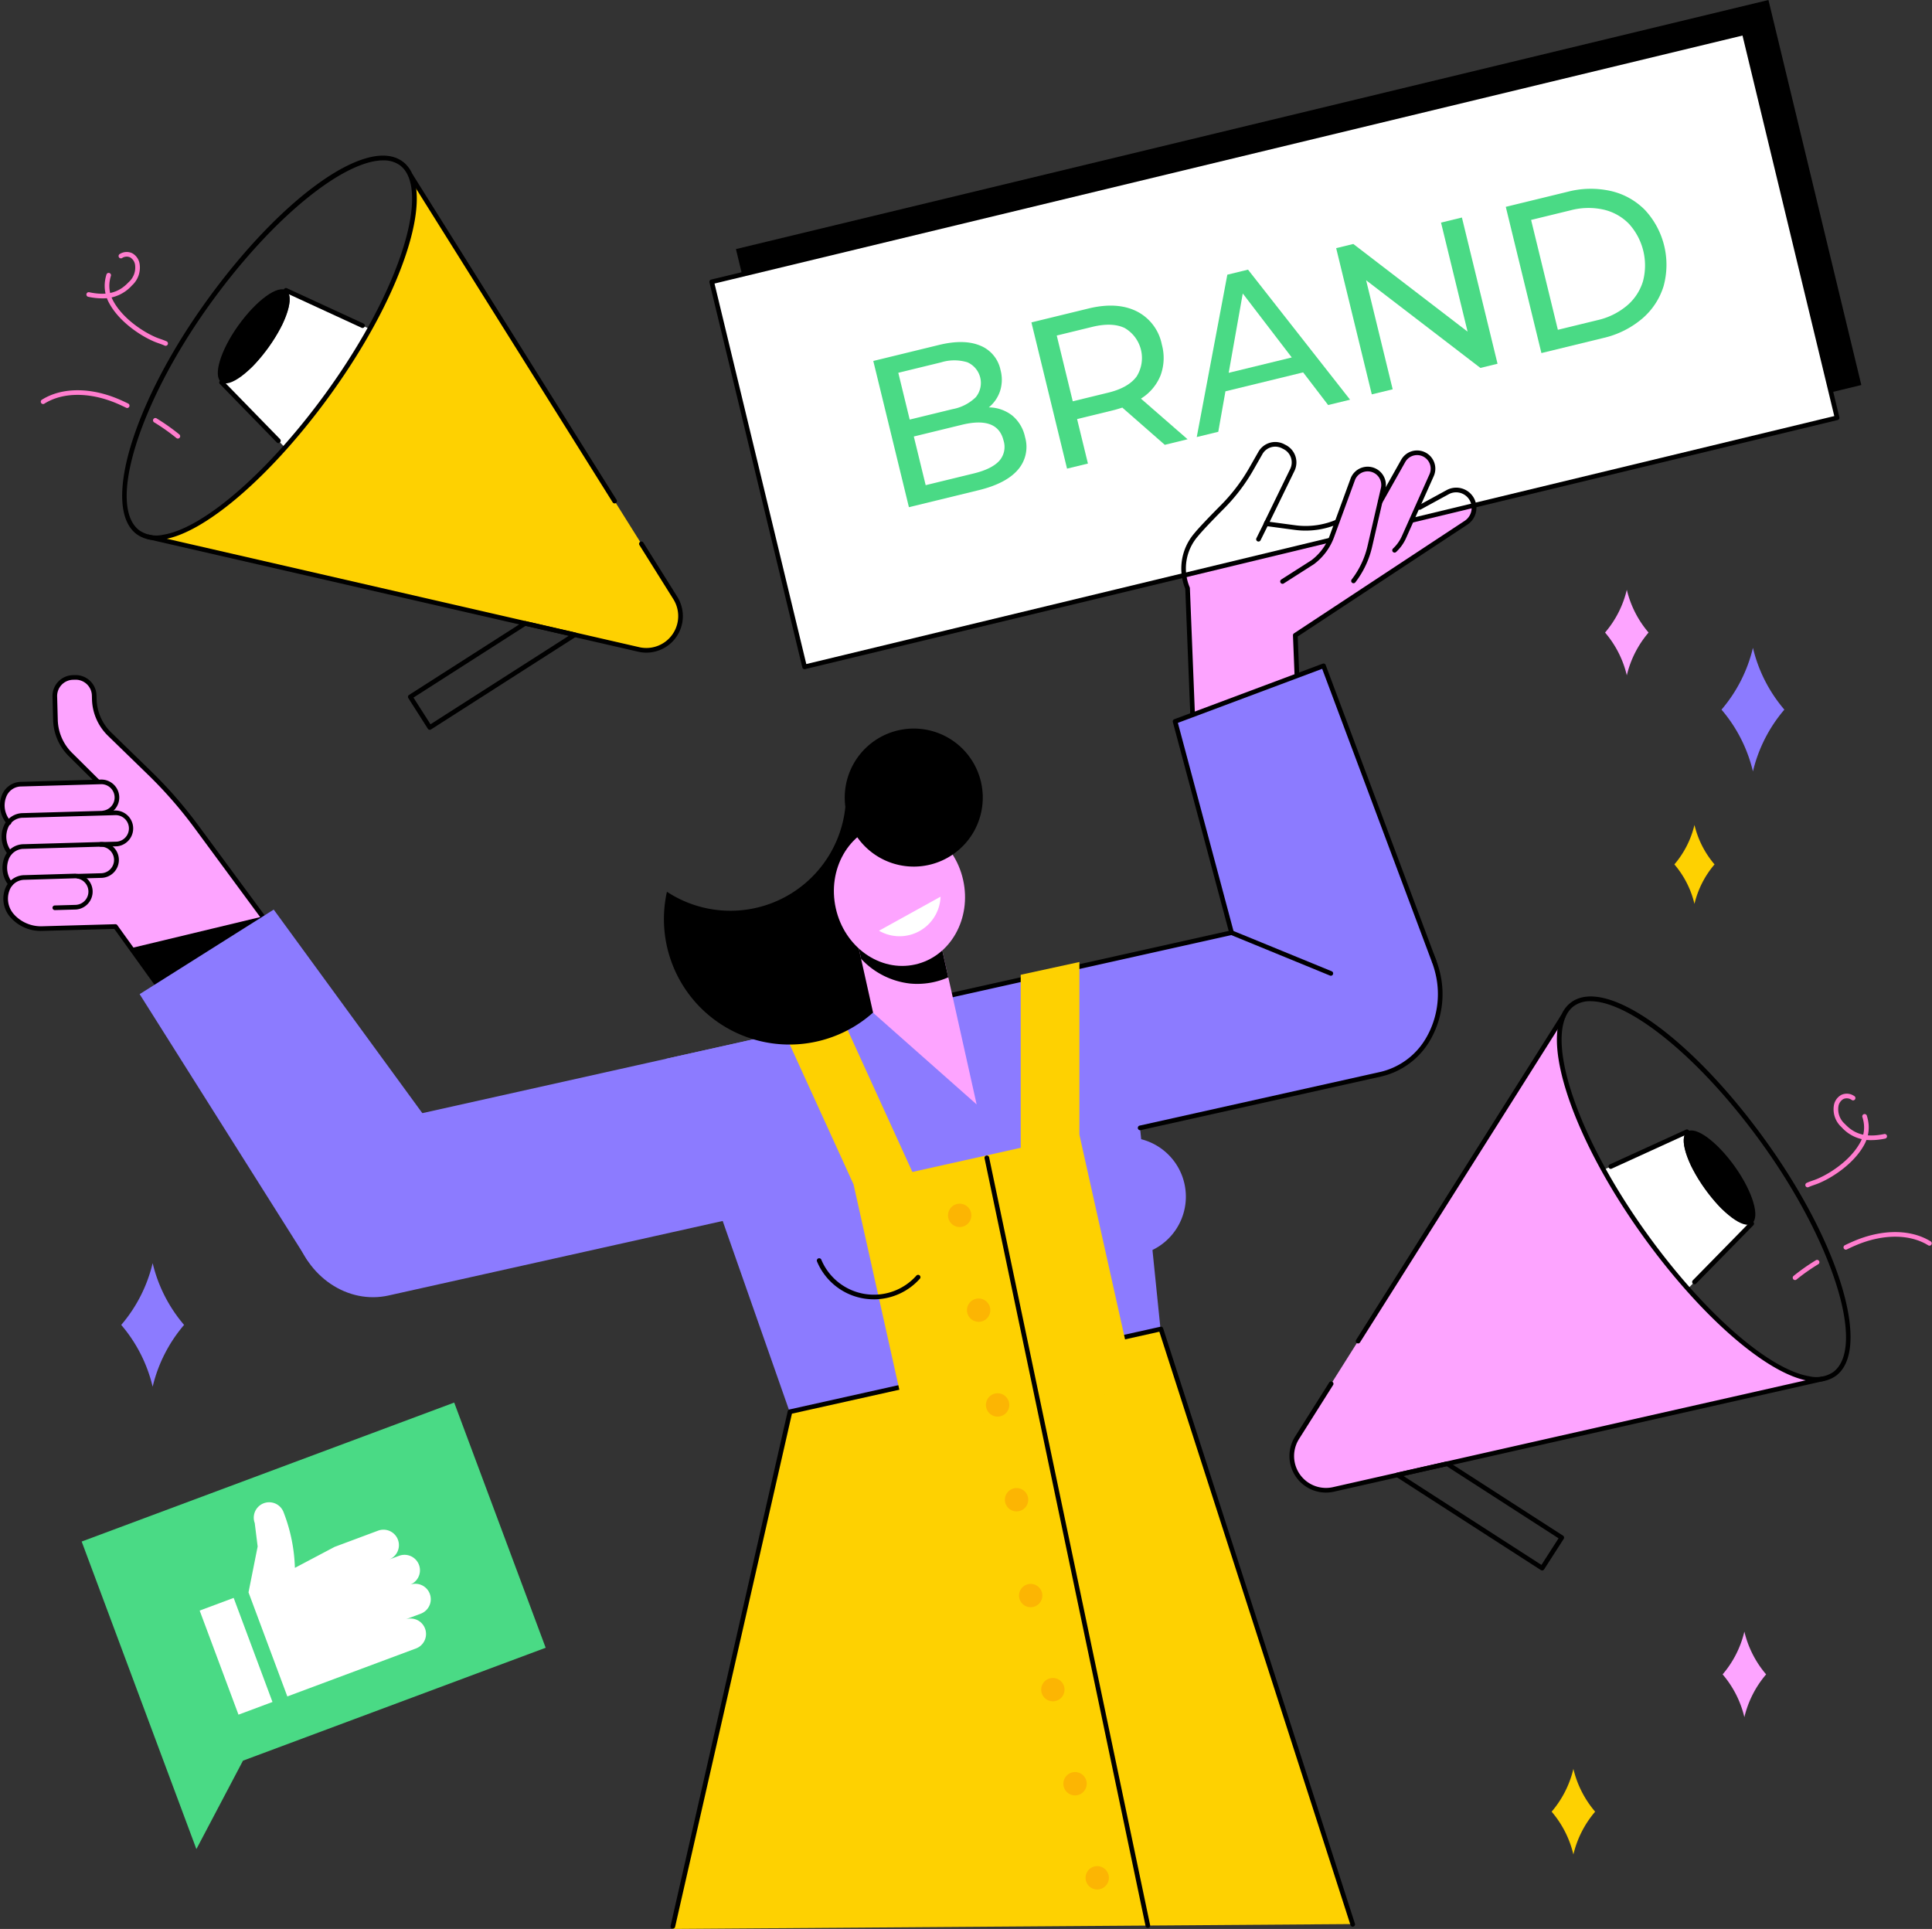 <svg id="illustrationBrand" xmlns="http://www.w3.org/2000/svg" xmlns:xlink="http://www.w3.org/1999/xlink" width="495.29" height="494.487" viewBox="0 0 495.29 494.487">
  <rect x="0" y="0" width="495.29" height="494.487" fill="#333333" stroke="none"/>
  <defs>
    <clipPath id="clip-path">
      <rect id="Rectangle_1800" data-name="Rectangle 1800" width="495.29" height="494.487" fill="none"/>
    </clipPath>
  </defs>
  <g id="Group_5240" data-name="Group 5240" clip-path="url(#clip-path)">
    <path id="Path_17336" data-name="Path 17336" d="M30.2,275.921a4,4,0,0,1-3.877,4.124l-12.593.345.163,5.229-3.042.094a9.844,9.844,0,0,1-7.587-3.234c-3.132-3.32-1.921-9.713,3.147-9.87l19.664-.564a4,4,0,0,1,4.124,3.876" transform="translate(-0.316 -55.601)" fill="#fda4ff"/>
    <path id="Path_17337" data-name="Path 17337" d="M23.68,286.121a4,4,0,0,1-3.876,4.124l-5.8.162.162,5.23-3.042.094A9.846,9.846,0,0,1,3.533,292.5c-3.132-3.32-1.921-9.713,3.147-9.87l12.876-.381a4,4,0,0,1,4.124,3.876" transform="translate(-0.371 -57.685)" fill="#fda4ff"/>
    <path id="Path_17338" data-name="Path 17338" d="M40.718,242.73l-10.2-9.915a13.01,13.01,0,0,1-3.938-8.98l-.025-.941a4.763,4.763,0,0,0-4.889-4.633l-.573.016a4.763,4.763,0,0,0-4.633,4.889l.161,5.974a13.01,13.01,0,0,0,3.949,8.99l11.85,11.489-20.669.556.878,32.61,19.534-.526,14.183,19.81,25.681-19.41-19.246-26.1a111.348,111.348,0,0,0-12.06-13.826" transform="translate(-2.401 -44.608)" fill="#fda4ff"/>
    <path id="Path_17339" data-name="Path 17339" d="M42.263,303.405,52.58,317.815,78.261,298.4l-2.283-3.1Z" transform="translate(-8.638 -60.356)"/>
    <path id="Path_17340" data-name="Path 17340" d="M33.885,265.77a4,4,0,0,1-3.876,4.124l-16.546.452.162,5.229-3.042.094a9.844,9.844,0,0,1-7.587-3.234c-3.132-3.32-1.921-9.713,3.147-9.87l23.619-.671a4,4,0,0,1,4.124,3.876" transform="translate(-0.261 -53.526)" fill="#fda4ff"/>
    <path id="Path_17341" data-name="Path 17341" d="M30.368,255.794a4,4,0,0,1-3.876,4.124l-13.562.372.162,5.229-3.042.094a9.84,9.84,0,0,1-7.587-3.234c-3.132-3.32-1.921-9.714,3.147-9.87l20.634-.59a4,4,0,0,1,4.124,3.876" transform="translate(-0.152 -51.487)" fill="#fda4ff"/>
    <path id="Path_17342" data-name="Path 17342" d="M2.31,262.821a.593.593,0,0,1-.433-.187A7.2,7.2,0,0,1,.5,255.155a5.319,5.319,0,0,1,4.936-3.394l20.4-.584a4.6,4.6,0,0,1,4.736,4.453,4.594,4.594,0,0,1-3.919,4.689.6.6,0,0,1-.173-1.178,3.407,3.407,0,0,0-.608-6.775l-20.4.583A4.132,4.132,0,0,0,1.6,255.61a5.976,5.976,0,0,0,1.139,6.207.6.6,0,0,1-.433,1" transform="translate(0 -51.336)"/>
    <path id="Path_17343" data-name="Path 17343" d="M2.578,272.579a.6.6,0,0,1-.46-.216,7.144,7.144,0,0,1-1-7.341,5.329,5.329,0,0,1,4.856-3.206l23.62-.671a4.6,4.6,0,0,1,.5,9.178l-4.209.114a.6.6,0,0,1-.032-1.19l4.179-.112a3.407,3.407,0,0,0-.406-6.8L6,263.006A4.123,4.123,0,0,0,2.2,265.513a6.008,6.008,0,0,0,.839,6.093.6.6,0,0,1-.459.974" transform="translate(-0.106 -53.373)"/>
    <path id="Path_17344" data-name="Path 17344" d="M2.854,282.63a.594.594,0,0,1-.46-.216,7.144,7.144,0,0,1-1.011-7.344,5.327,5.327,0,0,1,4.857-3.21L25.9,271.3a4.6,4.6,0,0,1,4.736,4.453,4.6,4.6,0,0,1-4.453,4.737l-5.974.163a.6.6,0,0,1-.611-.578.6.6,0,0,1,.578-.611l5.972-.164a3.407,3.407,0,0,0-.212-6.81l-19.665.564a4.123,4.123,0,0,0-3.808,2.509,6.008,6.008,0,0,0,.845,6.1.6.6,0,0,1-.08.838.586.586,0,0,1-.378.137" transform="translate(-0.162 -55.448)"/>
    <path id="Path_17345" data-name="Path 17345" d="M44.162,302.51a.6.6,0,0,1-.484-.247L29.517,282.575l-18.532.52a10.279,10.279,0,0,1-8.03-3.427l-.006.006a7.2,7.2,0,0,1-1.374-7.48A5.322,5.322,0,0,1,6.511,268.8l12.876-.381a4.6,4.6,0,0,1,.283,9.19l-5.383.15a.6.6,0,0,1-.612-.578.594.594,0,0,1,.578-.611l5.382-.151a3.407,3.407,0,0,0-.212-6.81l-12.876.381a4.134,4.134,0,0,0-3.872,2.659,5.975,5.975,0,0,0,1.14,6.207.586.586,0,0,1,.056.07,9.349,9.349,0,0,0,7.079,2.978l18.849-.529a.6.6,0,0,1,.5.247l14.016,19.485L70.427,284.3,50.117,256.756a111.15,111.15,0,0,0-12-13.752l-10.2-9.915A13.532,13.532,0,0,1,23.8,223.7l-.025-.94A4.167,4.167,0,0,0,19.5,218.7l-.572.016A4.167,4.167,0,0,0,14.869,223l.161,5.973a12.348,12.348,0,0,0,3.769,8.578l6.8,6.752a.595.595,0,1,1-.838.845l-6.8-6.747a13.526,13.526,0,0,1-4.124-9.4l-.161-5.973a5.357,5.357,0,0,1,5.212-5.5l.572-.015a5.357,5.357,0,0,1,5.5,5.211l.025.941a12.348,12.348,0,0,0,3.758,8.57l10.2,9.915a112.344,112.344,0,0,1,12.124,13.9l20.687,28.057a.595.595,0,0,1-.157.854L44.483,302.415a.6.6,0,0,1-.321.095" transform="translate(-0.219 -44.455)"/>
    <path id="Path_17346" data-name="Path 17346" d="M88.119,383.122,124.584,355,79.364,293.068,44.993,314.746Z" transform="translate(-9.196 -59.898)" fill="#8c7bff"/>
    <path id="Path_17347" data-name="Path 17347" d="M341.537,405.507l-94.668,21.112-32.336-92.165,117.117-26.118Z" transform="translate(-43.846 -63.018)" fill="#8c7bff"/>
    <path id="Path_17348" data-name="Path 17348" d="M373.144,335.046,118.835,391.759c-10.466,2.334-21.084-4.825-24.034-16.206-3.111-12,3.477-24.022,14.514-26.484l254.308-56.712c10.622-2.369,21.366,5.036,24.143,16.642,2.845,11.887-3.742,23.621-14.623,26.048" transform="translate(-19.218 -59.662)" fill="#8c7bff"/>
    <path id="Path_17349" data-name="Path 17349" d="M352.358,349.243a.6.6,0,0,1-.129-1.177l61.664-13.751a18.365,18.365,0,0,0,11.582-8.364,22.367,22.367,0,0,0,2.592-16.965c-2.684-11.215-13.2-18.483-23.435-16.2l-109.864,24.5a.6.6,0,1,1-.259-1.162l109.864-24.5c10.867-2.423,22.016,5.24,24.851,17.084a23.557,23.557,0,0,1-2.74,17.872,19.545,19.545,0,0,1-12.332,8.9l-61.664,13.751a.612.612,0,0,1-.13.014" transform="translate(-60.097 -59.512)"/>
    <path id="Path_17350" data-name="Path 17350" d="M374.3,381.662a15.194,15.194,0,1,1-15.194-15.194A15.194,15.194,0,0,1,374.3,381.662" transform="translate(-70.29 -74.899)" fill="#8c7bff"/>
    <path id="Path_17351" data-name="Path 17351" d="M246.8,449.412l95.089-21.206L391.03,580.75,216.614,582Z" transform="translate(-44.272 -87.518)" fill="#fed101"/>
    <path id="Path_17352" data-name="Path 17352" d="M216.651,581.783a.585.585,0,0,1-.133-.015.594.594,0,0,1-.448-.712L246.1,449.127a.6.6,0,0,1,.451-.449l95.089-21.206a.594.594,0,0,1,.7.4l49.143,152.543a.6.6,0,1,1-1.133.365L341.372,428.752,247.18,449.758,217.231,581.32a.6.6,0,0,1-.58.463" transform="translate(-44.158 -87.365)"/>
    <rect id="Rectangle_1795" data-name="Rectangle 1795" width="59.284" height="66.431" transform="translate(218.855 303.783) rotate(-12.572)" fill="#fed101"/>
    <path id="Path_17353" data-name="Path 17353" d="M359.1,570.319a.594.594,0,0,1-.582-.473L317.259,373.127a.6.6,0,1,1,1.166-.244L359.683,569.6a.6.6,0,0,1-.461.7.584.584,0,0,1-.123.013" transform="translate(-64.839 -76.114)"/>
    <path id="Path_17354" data-name="Path 17354" d="M311.45,390.826a2.991,2.991,0,1,1-2.991-2.991,2.991,2.991,0,0,1,2.991,2.991" transform="translate(-62.432 -79.266)" fill="#fcb503"/>
    <path id="Path_17355" data-name="Path 17355" d="M317.558,421.366a2.991,2.991,0,1,1-2.991-2.991,2.991,2.991,0,0,1,2.991,2.991" transform="translate(-63.681 -85.508)" fill="#fcb503"/>
    <path id="Path_17356" data-name="Path 17356" d="M323.667,451.906a2.99,2.99,0,1,1-2.991-2.991,2.991,2.991,0,0,1,2.991,2.991" transform="translate(-64.929 -91.75)" fill="#fcb503"/>
    <path id="Path_17357" data-name="Path 17357" d="M329.774,482.446a2.991,2.991,0,1,1-2.991-2.991,2.991,2.991,0,0,1,2.991,2.991" transform="translate(-66.177 -97.992)" fill="#fcb503"/>
    <path id="Path_17358" data-name="Path 17358" d="M334.32,513.223a2.99,2.99,0,1,1-3.091-2.887,2.99,2.99,0,0,1,3.091,2.887" transform="translate(-67.107 -104.303)" fill="#fcb503"/>
    <path id="Path_17359" data-name="Path 17359" d="M341.468,543.537a2.99,2.99,0,1,1-3.091-2.887,2.99,2.99,0,0,1,3.091,2.887" transform="translate(-68.568 -110.499)" fill="#fcb503"/>
    <path id="Path_17360" data-name="Path 17360" d="M348.617,573.85a2.99,2.99,0,1,1-3.091-2.887,2.99,2.99,0,0,1,3.091,2.887" transform="translate(-70.029 -116.694)" fill="#fcb503"/>
    <path id="Path_17361" data-name="Path 17361" d="M355.765,604.163a2.99,2.99,0,1,1-3.091-2.887,2.99,2.99,0,0,1,3.091,2.887" transform="translate(-71.49 -122.89)" fill="#fcb503"/>
    <path id="Path_17362" data-name="Path 17362" d="M343.936,359.15H328.893V313.232l15.043-3.274Z" transform="translate(-67.22 -63.35)" fill="#fed101"/>
    <rect id="Rectangle_1796" data-name="Rectangle 1796" width="15.043" height="49.031" transform="matrix(0.91, -0.415, 0.415, 0.91, 200.578, 263.629)" fill="#fed101"/>
    <path id="Path_17363" data-name="Path 17363" d="M277.823,415.954a15.766,15.766,0,0,1-14.548-9.643.6.6,0,1,1,1.1-.464,14.6,14.6,0,0,0,24.308,4.077.6.6,0,1,1,.886.8,15.816,15.816,0,0,1-11.743,5.234" transform="translate(-53.799 -82.874)"/>
    <path id="Path_17364" data-name="Path 17364" d="M383.951,219.1,382.4,180.06a13.082,13.082,0,0,1,2.185-13.7c1.3-1.6,4.26-4.651,6.789-7.2a46.382,46.382,0,0,0,7.375-9.71l2.317-4.066a4.386,4.386,0,0,1,5.822-1.726l.446.231a4.386,4.386,0,0,1,1.933,5.818l-6.723,13.809,7.386.99a20.553,20.553,0,0,0,11.124-1.609l14.206-6.019a5.132,5.132,0,0,1,6.411,2.1l.224.376,7.3-3.981a4.578,4.578,0,0,1,4.584,7.908l-43.756,28.839,1.033,25.909Z" transform="translate(-77.944 -29.261)" fill="#fda4ff"/>
    <rect id="Rectangle_1797" data-name="Rectangle 1797" width="272.288" height="101.532" transform="translate(188.667 63.852) rotate(-13.562)"/>
    <path id="Path_17365" data-name="Path 17365" d="M455.237,157.211a4.579,4.579,0,0,0-6.052-1.841l-7.3,3.981-.224-.376a5.134,5.134,0,0,0-6.412-2.1l-14.2,6.02a20.554,20.554,0,0,1-11.124,1.609l-7.385-.99,6.723-13.809a4.386,4.386,0,0,0-1.933-5.818l-.446-.231a4.387,4.387,0,0,0-5.822,1.727l-2.316,4.066a46.382,46.382,0,0,1-7.375,9.71c-2.529,2.548-5.491,5.6-6.788,7.2a13.309,13.309,0,0,0-3.1,10.382l74.3-17.924a4.564,4.564,0,0,0-.543-1.608" transform="translate(-77.944 -29.261)" fill="#fff"/>
    <rect id="Rectangle_1798" data-name="Rectangle 1798" width="272.288" height="101.532" transform="translate(182.454 72.245) rotate(-13.562)" fill="#fff"/>
    <path id="Path_17366" data-name="Path 17366" d="M383.8,219.546a.595.595,0,0,1-.594-.571l-1.551-38.928a13.836,13.836,0,0,1,2.313-14.215c1.345-1.655,4.455-4.852,6.828-7.243A45.8,45.8,0,0,0,398.08,149l2.317-4.066a4.971,4.971,0,0,1,6.612-1.961l.446.231a5.011,5.011,0,0,1,2.2,6.608l-6.363,13.068,6.569.881a19.95,19.95,0,0,0,10.8-1.563l14.216-6.024a5.752,5.752,0,0,1,7.084,2.224l6.794-3.707a5.173,5.173,0,0,1,5.2,8.928l-43.475,28.653,1.018,25.573a.594.594,0,0,1-.57.618l-27.095,1.08H383.8m20.918-75.936a3.781,3.781,0,0,0-3.291,1.917l-2.317,4.066a47.005,47.005,0,0,1-7.469,9.834c-3.376,3.4-5.71,5.876-6.75,7.156a12.554,12.554,0,0,0-2.115,13.056.591.591,0,0,1,.063.243l1.532,38.45,25.9-1.032-1.008-25.313a.6.6,0,0,1,.267-.521l43.755-28.839a3.983,3.983,0,0,0-3.988-6.88l-7.278,3.973a.6.6,0,0,1-.8-.217l-.224-.376a4.558,4.558,0,0,0-5.668-1.854l-14.206,6.02a21.124,21.124,0,0,1-11.435,1.651l-7.386-.99a.6.6,0,0,1-.457-.85l6.724-13.81a3.814,3.814,0,0,0-1.671-5.029l-.446-.23a3.785,3.785,0,0,0-1.741-.425" transform="translate(-77.796 -29.108)"/>
    <path id="Path_17367" data-name="Path 17367" d="M252.98,173.545a.6.6,0,0,1-.578-.456l-23.809-98.7a.6.6,0,0,1,.439-.718l264.7-63.852a.6.6,0,0,1,.718.439l23.81,98.7a.6.6,0,0,1-.439.718l-264.7,63.852a.607.607,0,0,1-.14.017M229.89,74.688l23.53,97.544,263.538-63.572-23.53-97.544Z" transform="translate(-46.717 -2.003)"/>
    <path id="Path_17368" data-name="Path 17368" d="M418.441,177.706l3.565-2.672a14.625,14.625,0,0,0,4.965-6.678l5.331-14.565a4.08,4.08,0,0,1,7.781,2.428l-4.364,16.811a10.487,10.487,0,0,1-1.828,3.747l-4.6,6Z" transform="translate(-85.522 -30.885)" fill="#fda4ff"/>
    <path id="Path_17369" data-name="Path 17369" d="M430,169.246l3.958-2.046a14.636,14.636,0,0,0,6-5.766l7.665-13.483a4.081,4.081,0,0,1,7.273,3.681l-7.083,15.857a10.5,10.5,0,0,1-2.423,3.393l-5.527,5.158Z" transform="translate(-87.884 -29.817)" fill="#fda4ff"/>
    <path id="Path_17370" data-name="Path 17370" d="M448.265,171.327a.6.6,0,0,1-.406-1.03,9.848,9.848,0,0,0,2.284-3.2l7.083-15.857a3.485,3.485,0,0,0-6.212-3.144l-5.842,10.377a.6.6,0,1,1-1.038-.584l5.843-10.38a4.676,4.676,0,0,1,8.336,4.216l-7.083,15.858a11.023,11.023,0,0,1-2.56,3.585.594.594,0,0,1-.406.16" transform="translate(-90.758 -29.665)"/>
    <path id="Path_17371" data-name="Path 17371" d="M413.09,180.392a.6.6,0,0,1-.321-1.1l7.7-4.915A13.973,13.973,0,0,0,425.2,168l5.331-14.564a4.676,4.676,0,0,1,8.917,2.782l-3.394,14.74a23.572,23.572,0,0,1-4.331,9.112.6.6,0,0,1-.94-.731,22.351,22.351,0,0,0,4.109-8.648l3.4-14.756a3.486,3.486,0,0,0-6.643-2.09l-5.331,14.565a15.191,15.191,0,0,1-5.167,6.95L413.41,180.3a.59.59,0,0,1-.32.094" transform="translate(-84.306 -30.732)"/>
    <path id="Path_17372" data-name="Path 17372" d="M316.952,129a9.73,9.73,0,0,1,3.342,5.568,8.915,8.915,0,0,1-1.842,8.391q-3.029,3.517-10.044,5.226l-17.885,4.358-9.133-37.484,16.815-4.1q6.425-1.566,10.559.15a8.583,8.583,0,0,1,5.242,6.268,9.533,9.533,0,0,1-.126,5.42,9.157,9.157,0,0,1-2.872,4.16A9.9,9.9,0,0,1,316.952,129M287.8,118.088l2.922,11.995,10.978-2.675a11.479,11.479,0,0,0,5.973-3.072,5.773,5.773,0,0,0-2.178-8.943,11.473,11.473,0,0,0-6.717.02Zm25.824,22.639a5.371,5.371,0,0,0,1.154-5.273q-1.526-6.265-10.684-4.034l-12.316,3,3.04,12.477,12.316-3q4.552-1.109,6.489-3.17" transform="translate(-57.511 -22.525)" fill="#4ada85"/>
    <path id="Path_17373" data-name="Path 17373" d="M366.532,134.157l-10.89-9.543q-1.474.474-2.33.681l-9.263,2.257,2.778,11.406-5.354,1.3-9.133-37.485,14.619-3.561q7.282-1.775,12.307.688a12.149,12.149,0,0,1,6.512,8.568,12.911,12.911,0,0,1-.341,7.912,12.458,12.458,0,0,1-5.022,5.931l11.956,10.419ZM359.271,116.7a8.89,8.89,0,0,0-3.046-12.5q-3.207-1.516-8.293-.277l-9.1,2.218L342.938,123l9.1-2.218q5.088-1.239,7.23-4.087" transform="translate(-67.924 -20.126)" fill="#4ada85"/>
    <path id="Path_17374" data-name="Path 17374" d="M412.889,113.218l-19.921,4.854-1.84,10.376-5.515,1.344,7.842-41.62,5.3-1.291,26.162,33.335-5.623,1.37Zm-2.918-3.827-12.561-16.4L393.8,113.331Z" transform="translate(-78.812 -17.757)" fill="#4ada85"/>
    <path id="Path_17375" data-name="Path 17375" d="M462.772,70.088l9.133,37.484-4.391,1.07-29.3-22.473,6.81,27.952-5.355,1.3-9.132-37.484,4.391-1.07,29.3,22.473-6.81-27.952Z" transform="translate(-87.994 -14.325)" fill="#4ada85"/>
    <path id="Path_17376" data-name="Path 17376" d="M485.187,65.455l15.8-3.849a23.5,23.5,0,0,1,11.124-.214,17.826,17.826,0,0,1,8.76,4.872,20.634,20.634,0,0,1,4.762,19.545,17.809,17.809,0,0,1-5.537,8.355,23.489,23.489,0,0,1-9.975,4.926l-15.8,3.849ZM508.66,94.51a17.858,17.858,0,0,0,7.575-3.717,13.144,13.144,0,0,0,4.121-6.252,15.857,15.857,0,0,0-3.587-14.726,13.165,13.165,0,0,0-6.535-3.655,17.858,17.858,0,0,0-8.436.184l-10.121,2.466,6.863,28.166Z" transform="translate(-99.163 -12.431)" fill="#4ada85"/>
    <path id="Path_17377" data-name="Path 17377" d="M405.353,173.108a.595.595,0,0,1-.533-.86l2.07-4.175a.6.6,0,1,1,1.066.529l-2.069,4.176a.6.6,0,0,1-.534.33" transform="translate(-82.725 -34.283)"/>
    <path id="Path_17378" data-name="Path 17378" d="M445.027,290.246,398.87,304.491l-20.239-75.71,38.058-14.245Z" transform="translate(-77.385 -43.847)" fill="#8c7bff"/>
    <path id="Path_17379" data-name="Path 17379" d="M444.874,290.688a.6.6,0,0,1-.558-.387l-28.13-75.153L379.192,229l14.338,53.635a.6.6,0,0,1-1.15.308L377.9,228.781a.6.6,0,0,1,.366-.711l38.058-14.245a.594.594,0,0,1,.766.348l28.339,75.71a.6.6,0,0,1-.349.766.581.581,0,0,1-.208.038" transform="translate(-77.232 -43.694)"/>
    <path id="Path_17380" data-name="Path 17380" d="M422.14,311.4a.6.6,0,0,1-.227-.045l-25.465-10.444a.6.6,0,0,1,.452-1.1l25.465,10.444a.6.6,0,0,1-.225,1.147" transform="translate(-80.951 -61.266)"/>
    <path id="Path_17381" data-name="Path 17381" d="M260.442,259.939a29.623,29.623,0,0,1-45.745,21.79,32.167,32.167,0,1,0,45.745-21.79" transform="translate(-43.722 -53.127)"/>
    <path id="Path_17382" data-name="Path 17382" d="M280.1,319.624l26.538,23.488-11.054-49.568-20.291,4.525Z" transform="translate(-56.265 -59.995)" fill="#fda4ff"/>
    <path id="Path_17383" data-name="Path 17383" d="M277.007,305.762l-1.715-7.693,20.29-4.525,3.787,16.981a19.552,19.552,0,0,1-9.8,1.6,20.171,20.171,0,0,1-12.565-6.363" transform="translate(-56.265 -59.995)"/>
    <path id="Path_17384" data-name="Path 17384" d="M269.182,287c2.221,9.962,11.329,16.408,20.342,14.4s14.518-11.715,12.3-21.676-11.329-16.408-20.342-14.4S266.96,277.035,269.182,287" transform="translate(-54.915 -54.152)" fill="#fda4ff"/>
    <path id="Path_17385" data-name="Path 17385" d="M283.235,297.642a10.522,10.522,0,0,0,15.777-8.726Z" transform="translate(-57.888 -59.049)" fill="#fff"/>
    <path id="Path_17386" data-name="Path 17386" d="M307.15,248.584a17.692,17.692,0,1,1-21.119-13.417,17.692,17.692,0,0,1,21.119,13.417" transform="translate(-55.63 -47.976)"/>
    <path id="Path_17387" data-name="Path 17387" d="M433.228,410.759l52.479-83.125s-3.558,7,4.6,27.378c3.217,8.042,12.533,22.808,17.49,29.911,5.662,8.113,19.126,23.075,27.3,28.648,13,8.866,17.5,6.8,17.5,6.8l-125.673,28.4a8.765,8.765,0,0,1-9.329-13.231l8.7-13.786Z" transform="translate(-85.07 -66.962)" fill="#fda4ff"/>
    <path id="Path_17388" data-name="Path 17388" d="M437.441,411.2a.588.588,0,0,1-.317-.092.6.6,0,0,1-.185-.821l52.479-83.125a.6.6,0,1,1,1.006.636l-52.479,83.125a.593.593,0,0,1-.5.278" transform="translate(-89.283 -66.81)"/>
    <path id="Path_17389" data-name="Path 17389" d="M424.824,473.252a9.365,9.365,0,0,1-7.9-14.361l8.7-13.785a.6.6,0,1,1,1.007.636l-8.7,13.786a8.171,8.171,0,0,0,8.7,12.333l125.673-28.4a.6.6,0,0,1,.262,1.162l-125.673,28.4a9.385,9.385,0,0,1-2.065.231" transform="translate(-84.915 -90.632)"/>
    <path id="Path_17390" data-name="Path 17390" d="M554.672,388.192s-2.075,1.5-7.982-4.091a46.64,46.64,0,0,1-7.583-10.771c-3.486-7.566-.983-8.717-.983-8.717L516.707,374.4a167.505,167.505,0,0,0,10.155,16.056A175.839,175.839,0,0,0,538.3,404.88Z" transform="translate(-105.606 -74.52)" fill="#fff"/>
    <path id="Path_17391" data-name="Path 17391" d="M545.83,409.65a.6.6,0,0,1-.425-1.012l14.672-14.959a.595.595,0,1,1,.85.833l-14.672,14.96a.593.593,0,0,1-.425.178" transform="translate(-111.436 -80.424)"/>
    <path id="Path_17392" data-name="Path 17392" d="M518.843,374.007a.6.6,0,0,1-.247-1.137l19.6-8.952a.6.6,0,0,1,.495,1.084l-19.6,8.952a.6.6,0,0,1-.247.054" transform="translate(-105.92 -74.367)"/>
    <path id="Path_17393" data-name="Path 17393" d="M555.644,373.519c-4.621-6.483-10.112-10.494-12.264-8.961s-.15,8.033,4.471,14.515,10.014,10.554,12.149,9,.265-8.068-4.356-14.551" transform="translate(-110.88 -74.442)"/>
    <path id="Path_17394" data-name="Path 17394" d="M568.31,419.787a12.964,12.964,0,0,1-2.064-.175C555.388,417.853,538.13,402.7,523.3,381.9c-9.054-12.7-15.927-25.821-19.353-36.943-3.488-11.326-2.972-19.3,1.453-22.456,9.091-6.477,31.19,9.465,50.316,36.294,18.686,26.214,26.511,52.922,17.442,59.538a8.021,8.021,0,0,1-4.85,1.456m-58.044-97.511a7.039,7.039,0,0,0-4.173,1.191c-3.917,2.792-4.284,10.5-1.006,21.136,3.389,11,10.2,24,19.184,36.6,14.654,20.558,31.6,35.52,42.165,37.232a7.805,7.805,0,0,0,6.023-1.068c8.4-6.128.288-32.636-17.711-57.885-8.982-12.6-19.049-23.281-28.345-30.073-6.418-4.689-12.028-7.135-16.137-7.135" transform="translate(-102.531 -65.618)"/>
    <path id="Path_17395" data-name="Path 17395" d="M487.227,498.82a.592.592,0,0,1-.322-.095l-37.076-23.892a.6.6,0,0,1,.191-1.081l12.716-2.873a.592.592,0,0,1,.454.08L492.58,489.9a.6.6,0,0,1,.178.823l-5.03,7.825a.6.6,0,0,1-.375.259.57.57,0,0,1-.127.014M451.666,474.6l35.383,22.8,4.386-6.823-28.68-18.484Z" transform="translate(-91.881 -96.236)"/>
    <path id="Path_17396" data-name="Path 17396" d="M578.23,411.1a.6.6,0,0,1-.375-1.057,53.011,53.011,0,0,1,5.785-4.062.6.6,0,0,1,.62,1.017,51.613,51.613,0,0,0-5.654,3.97.6.6,0,0,1-.375.133" transform="translate(-118.058 -82.958)" fill="#ff7dce"/>
    <path id="Path_17397" data-name="Path 17397" d="M594.593,401.488a.6.6,0,0,1-.262-1.131c.713-.348,1.438-.683,2.154-.993,7.359-3.2,14.809-3.181,19.929.037a.6.6,0,0,1-.634,1.008c-4.786-3.009-11.823-2.992-18.82.047-.7.3-1.408.631-2.105.971a.591.591,0,0,1-.261.06" transform="translate(-121.402 -81.135)" fill="#ff7dce"/>
    <path id="Path_17398" data-name="Path 17398" d="M600.528,364.288a9.918,9.918,0,0,1-7.7-3.337,6.166,6.166,0,0,1-1.958-5.491,3.788,3.788,0,0,1,1.929-2.773,3.311,3.311,0,0,1,3.254.271.6.6,0,1,1-.629,1.01,2.144,2.144,0,0,0-2.128-.2,2.652,2.652,0,0,0-1.257,1.916,5.021,5.021,0,0,0,1.651,4.447c1.86,1.954,4.521,3.79,10.158,2.585a.6.6,0,0,1,.249,1.165,17.1,17.1,0,0,1-3.568.407" transform="translate(-120.745 -72.02)" fill="#ff7dce"/>
    <path id="Path_17399" data-name="Path 17399" d="M582.283,377.756a.6.6,0,0,1-.247-1.137c.515-.235,1.041-.418,1.549-.6.461-.161.9-.313,1.326-.5a24.67,24.67,0,0,0,2.7-1.388c2.207-1.313,6.219-4.115,8.294-8.135a7.95,7.95,0,0,0,.826-4.35,8.9,8.9,0,0,0-.377-1.828.6.6,0,1,1,1.135-.359,10.064,10.064,0,0,1,.427,2.073,9.153,9.153,0,0,1-.953,5.009c-2.21,4.284-6.426,7.235-8.743,8.613a25.672,25.672,0,0,1-2.833,1.455c-.469.205-.948.372-1.409.533-.506.177-.983.344-1.449.556a.6.6,0,0,1-.247.053" transform="translate(-118.886 -73.383)" fill="#ff7dce"/>
    <path id="Path_17400" data-name="Path 17400" d="M167.372,140.052l-52.2-83.3s3.534,7.008-4.687,27.363c-3.244,8.031-12.609,22.765-17.59,29.852-5.689,8.094-19.2,23.011-27.393,28.556-13.031,8.822-17.518,6.74-17.518,6.74L173.56,178.085a8.765,8.765,0,0,0,9.374-13.2l-8.658-13.815Z" transform="translate(-9.807 -11.599)" fill="#fed101"/>
    <path id="Path_17401" data-name="Path 17401" d="M184.479,140.495a.6.6,0,0,1-.505-.279l-52.2-83.3a.595.595,0,1,1,1.008-.632l52.2,83.3a.595.595,0,0,1-.5.912" transform="translate(-26.914 -11.446)"/>
    <path id="Path_17402" data-name="Path 17402" d="M175.37,202.515a9.427,9.427,0,0,1-2.1-.237L47.7,173.455a.6.6,0,1,1,.266-1.16L173.54,201.117a8.17,8.17,0,0,0,8.737-12.3L173.619,175a.6.6,0,1,1,1.009-.633l8.657,13.815a9.364,9.364,0,0,1-7.915,14.334" transform="translate(-9.654 -35.211)"/>
    <path id="Path_17403" data-name="Path 17403" d="M71.34,117.12s2.07,1.511,8-4.064a46.672,46.672,0,0,0,7.619-10.746c3.513-7.554,1.013-8.714,1.013-8.714l21.383,9.856a167.549,167.549,0,0,1-10.209,16.022,175.636,175.636,0,0,1-11.49,14.388Z" transform="translate(-14.581 -19.129)" fill="#fff"/>
    <path id="Path_17404" data-name="Path 17404" d="M85.809,138.614a.6.6,0,0,1-.426-.18L70.761,123.425a.6.6,0,0,1,.853-.831L86.235,137.6a.6.6,0,0,1-.426,1.01" transform="translate(-14.428 -25.019)"/>
    <path id="Path_17405" data-name="Path 17405" d="M111.65,103.056A.59.59,0,0,1,111.4,103L91.836,93.983a.6.6,0,1,1,.5-1.081l19.565,9.018a.6.6,0,0,1-.249,1.136" transform="translate(-18.699 -18.976)"/>
    <path id="Path_17406" data-name="Path 17406" d="M75.453,102.462C80.1,95.994,85.6,92,87.747,93.542s.124,8.033-4.519,14.5S73.178,118.563,71.048,117s-.239-8.068,4.4-14.536" transform="translate(-14.343 -19.051)"/>
    <path id="Path_17407" data-name="Path 17407" d="M47.994,148.68a8.037,8.037,0,0,1-4.884-1.472c-9.045-6.647-1.131-33.328,17.642-59.48l.484.348-.484-.348C79.967,60.963,102.123,45.094,111.189,51.6c4.416,3.169,4.9,11.146,1.378,22.461-3.463,11.11-10.38,24.207-19.476,36.878-14.9,20.75-32.206,35.849-43.07,37.571a12.942,12.942,0,0,1-2.027.168m58.3-97.316c-4.106,0-9.71,2.427-16.126,7.082C80.847,65.207,70.745,75.853,61.72,88.423c-18.084,25.189-26.282,51.67-17.9,57.826a7.8,7.8,0,0,0,6.018,1.088c10.571-1.676,27.566-16.581,42.289-37.09C101.148,97.676,108,84.7,111.43,73.709c3.313-10.63,2.972-18.335-.935-21.14a7.058,7.058,0,0,0-4.2-1.205" transform="translate(-8.046 -10.249)"/>
    <path id="Path_17408" data-name="Path 17408" d="M137.05,227.98a.582.582,0,0,1-.128-.014.6.6,0,0,1-.374-.261l-5-7.842a.6.6,0,0,1,.181-.822L161.178,200.2a.6.6,0,0,1,.454-.079l12.705,2.917a.595.595,0,0,1,.188,1.081L137.37,227.886a.6.6,0,0,1-.321.094m-4.183-8.256,4.363,6.838,35.459-22.683-11.08-2.543Z" transform="translate(-26.866 -40.898)"/>
    <path id="Path_17409" data-name="Path 17409" d="M55.7,139.967a.59.59,0,0,1-.376-.134,51.731,51.731,0,0,0-5.641-3.988.6.6,0,1,1,.623-1.014,52.744,52.744,0,0,1,5.771,4.081.6.6,0,0,1-.376,1.057" transform="translate(-10.097 -27.539)" fill="#ff7dce"/>
    <path id="Path_17410" data-name="Path 17410" d="M35.317,130.291a.6.6,0,0,1-.263-.061c-.7-.344-1.405-.673-2.1-.979-6.989-3.062-14.024-3.1-18.821-.11a.6.6,0,1,1-.63-1.01c5.13-3.2,12.58-3.19,19.929.029.713.313,1.436.649,2.15,1a.6.6,0,0,1-.263,1.13" transform="translate(-2.702 -25.699)" fill="#ff7dce"/>
    <path id="Path_17411" data-name="Path 17411" d="M31.831,93.078a16.98,16.98,0,0,1-3.611-.42.6.6,0,0,1,.253-1.163c5.634,1.224,8.3-.6,10.166-2.552A5.02,5.02,0,0,0,40.3,84.5a2.646,2.646,0,0,0-1.251-1.919,2.142,2.142,0,0,0-2.127.193.6.6,0,0,1-.626-1.013,3.311,3.311,0,0,1,3.255-.26,3.786,3.786,0,0,1,1.919,2.779A6.17,6.17,0,0,1,39.5,89.768a9.917,9.917,0,0,1-7.668,3.311" transform="translate(-5.672 -16.594)" fill="#ff7dce"/>
    <path id="Path_17412" data-name="Path 17412" d="M49.355,106.6a.585.585,0,0,1-.248-.054c-.465-.213-.941-.381-1.446-.56-.461-.162-.939-.331-1.408-.538a25.687,25.687,0,0,1-2.828-1.465c-2.312-1.385-6.518-4.35-8.714-8.642a9.158,9.158,0,0,1-.937-5.012,10.175,10.175,0,0,1,.435-2.073.6.6,0,0,1,1.134.364,8.917,8.917,0,0,0-.383,1.827A7.948,7.948,0,0,0,35.77,94.8c2.06,4.027,6.063,6.842,8.266,8.162a24.4,24.4,0,0,0,2.7,1.4c.428.189.863.342,1.324.5.508.18,1.034.365,1.547.6a.595.595,0,0,1-.249,1.135" transform="translate(-6.894 -17.953)" fill="#ff7dce"/>
    <path id="Path_17413" data-name="Path 17413" d="M145.269,514.766l-77.6,28.945L55.727,566.377l-29.409-78.84,95.5-35.625Z" transform="translate(-5.379 -92.363)" fill="#4ada85"/>
    <path id="Path_17414" data-name="Path 17414" d="M121.453,505.2a3.961,3.961,0,0,0-2.77-7.422l-2.626.979a3.96,3.96,0,0,0-2.768-7.422l-11.139,4.156L91.966,500.87a42.581,42.581,0,0,0-2.76-13.884l-.135-.36a3.948,3.948,0,0,0-7.4,2.759l.746,6.01L80.074,507.15l9.953,26.681,23.2-8.653,9.826-3.665a3.961,3.961,0,0,0-2.768-7.422l3.938-1.469a3.96,3.96,0,0,0-2.767-7.422" transform="translate(-16.366 -98.951)" fill="#fff"/>
    <rect id="Rectangle_1799" data-name="Rectangle 1799" width="9.302" height="28.477" transform="translate(51.187 412.87) rotate(-20.456)" fill="#fff"/>
    <path id="Path_17415" data-name="Path 17415" d="M539.514,275.911a24.16,24.16,0,0,1,5.148,10.123,24.161,24.161,0,0,1,5.148-10.123,24.156,24.156,0,0,1-5.148-10.123,24.155,24.155,0,0,1-5.148,10.123" transform="translate(-110.267 -54.322)" fill="#fed101"/>
    <path id="Path_17416" data-name="Path 17416" d="M517.178,200.991a26.17,26.17,0,0,1,5.577,10.967,26.17,26.17,0,0,1,5.577-10.967,26.165,26.165,0,0,1-5.577-10.967,26.165,26.165,0,0,1-5.577,10.967" transform="translate(-105.702 -38.837)" fill="#fda4ff"/>
    <path id="Path_17417" data-name="Path 17417" d="M554.7,224.576a37.8,37.8,0,0,1,8.056,15.841,37.8,37.8,0,0,1,8.056-15.841,37.793,37.793,0,0,1-8.056-15.841,37.794,37.794,0,0,1-8.056,15.841" transform="translate(-113.371 -42.662)" fill="#8c7bff"/>
    <path id="Path_17418" data-name="Path 17418" d="M39.063,422.82a37.8,37.8,0,0,1,8.056,15.841,37.8,37.8,0,0,1,8.056-15.841,37.793,37.793,0,0,1-8.056-15.841,37.793,37.793,0,0,1-8.056,15.841" transform="translate(-7.984 -83.179)" fill="#8c7bff"/>
    <path id="Path_17419" data-name="Path 17419" d="M555.056,536.67a26.17,26.17,0,0,1,5.577,10.967,26.169,26.169,0,0,1,5.577-10.967,26.165,26.165,0,0,1-5.577-10.967,26.165,26.165,0,0,1-5.577,10.967" transform="translate(-113.443 -107.444)" fill="#fda4ff"/>
    <path id="Path_17420" data-name="Path 17420" d="M499.964,580.906a26.169,26.169,0,0,1,5.577,10.967,26.17,26.17,0,0,1,5.577-10.967,26.166,26.166,0,0,1-5.577-10.967,26.165,26.165,0,0,1-5.577,10.967" transform="translate(-102.184 -116.485)" fill="#fed101"/>
  </g>
</svg>
